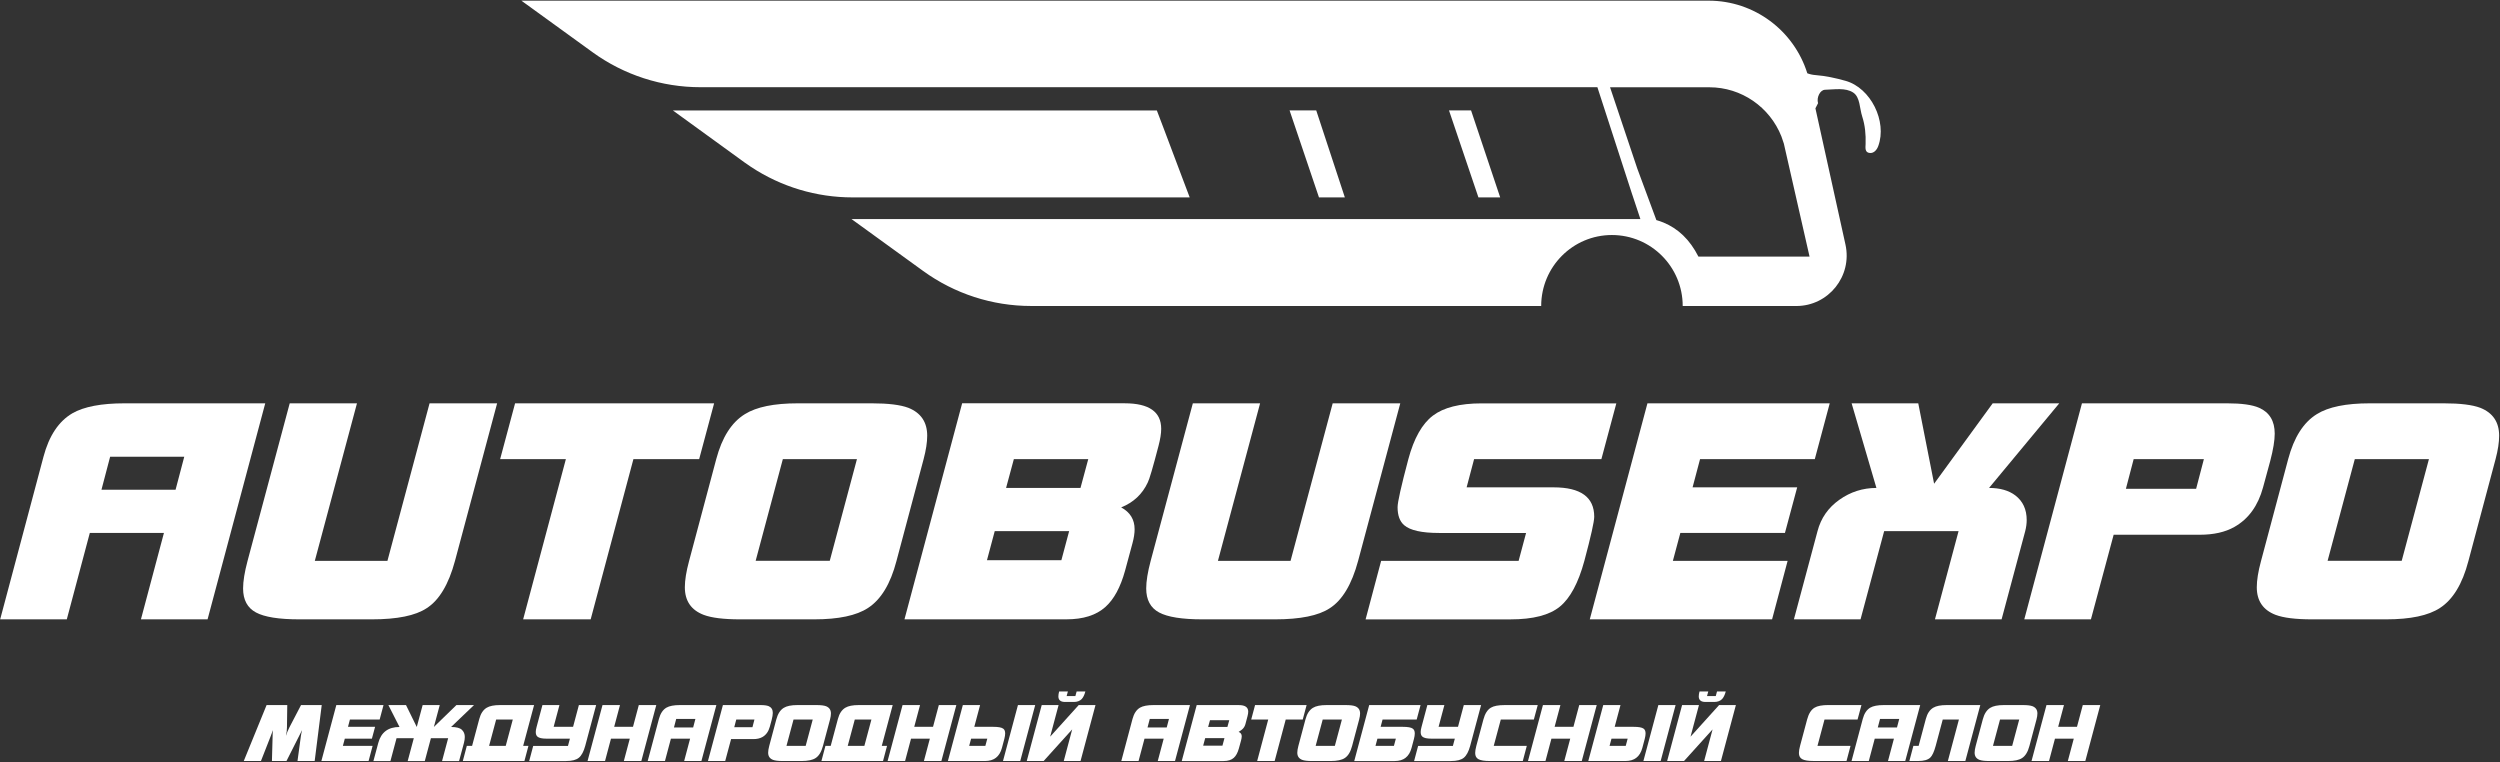 <?xml version="1.0" encoding="UTF-8"?> <svg xmlns="http://www.w3.org/2000/svg" width="246" height="75" viewBox="0 0 246 75" fill="none"><rect x="0" y="0" width="246" height="75" fill="#333333" stroke="none"/><g clip-path="url(#clip0_3137_10881)"><path d="M31.658 69.379L30.964 74.884H29.274L29.608 72.422C29.633 72.245 29.671 72.063 29.721 71.879H29.706L28.189 74.884H26.758L26.841 71.879H26.826C26.791 72.02 26.731 72.202 26.642 72.422L25.677 74.884H23.986L26.233 69.379H28.267L28.237 71.581C28.232 71.866 28.2 72.126 28.139 72.361H28.154C28.21 72.157 28.318 71.897 28.476 71.578L29.621 69.379H31.658Z" fill="white"></path><path d="M37.738 69.379L37.358 70.8H34.433L34.242 71.52H36.908L36.596 72.682H33.93L33.738 73.394H36.664L36.269 74.884H31.623L33.094 69.379H37.738Z" fill="white"></path><path d="M46.642 69.379L44.388 71.535C44.901 71.535 45.254 71.626 45.447 71.811C45.641 71.995 45.736 72.23 45.736 72.515C45.736 72.694 45.709 72.886 45.654 73.096L45.173 74.886H43.498L44.099 72.639H42.401L41.8 74.886H40.117L40.718 72.639H39.02L38.419 74.886H36.744L37.225 73.096C37.504 72.056 38.2 71.535 39.312 71.535L38.216 69.379H39.951L41.01 71.535L41.589 69.379H43.271L42.693 71.533L44.911 69.379H46.642Z" fill="white"></path><path d="M52.554 69.379L51.48 73.394H51.998L51.603 74.884H45.541L45.936 73.394H46.454L47.163 70.74C47.304 70.21 47.551 69.843 47.895 69.639C48.185 69.465 48.622 69.379 49.206 69.379H52.554ZM50.459 70.8H48.821L48.127 73.394H49.764L50.459 70.8Z" fill="white"></path><path d="M58.66 69.379L57.586 73.394C57.435 73.954 57.226 74.343 56.962 74.561C56.698 74.778 56.278 74.886 55.704 74.886H52.072L52.467 73.397H55.888L56.079 72.684H53.778C53.337 72.684 53.038 72.619 52.887 72.485C52.774 72.389 52.719 72.235 52.719 72.025C52.719 71.899 52.746 71.73 52.804 71.52L53.375 69.379H55.05L54.479 71.52H56.391L56.962 69.379H58.66Z" fill="white"></path><path d="M64.578 69.379L63.107 74.884H61.386L61.972 72.682H60.121L59.535 74.884H57.815L59.286 69.379H61.006L60.435 71.52H62.287L62.858 69.379H64.578Z" fill="white"></path><path d="M70.491 69.379L69.019 74.884H67.321L67.907 72.682H66.018L65.432 74.884H63.734L64.839 70.74C64.982 70.204 65.228 69.836 65.578 69.631C65.872 69.462 66.315 69.379 66.904 69.379H70.491ZM68.428 70.74H66.539L66.318 71.581H68.207L68.428 70.74Z" fill="white"></path><path d="M76.043 70.149C76.043 70.323 76.006 70.553 75.93 70.846C75.87 71.071 75.81 71.296 75.747 71.518C75.618 71.987 75.377 72.323 75.015 72.528C74.781 72.659 74.487 72.727 74.132 72.727H71.939L71.36 74.884H69.662L71.134 69.379H74.836C75.206 69.379 75.478 69.417 75.651 69.492C75.91 69.611 76.043 69.828 76.043 70.149ZM74.237 70.8H72.449L72.25 71.558H74.041L74.237 70.8Z" fill="white"></path><path d="M81.764 70.204C81.764 70.374 81.733 70.571 81.673 70.8L80.979 73.401C80.825 73.982 80.586 74.381 80.254 74.593C79.96 74.788 79.502 74.884 78.883 74.884H76.995C76.577 74.884 76.268 74.846 76.066 74.77C75.747 74.647 75.586 74.414 75.586 74.066C75.586 73.889 75.621 73.667 75.692 73.401L76.386 70.8C76.532 70.245 76.778 69.864 77.118 69.654C77.412 69.47 77.862 69.379 78.466 69.379H80.355C80.773 69.379 81.082 69.417 81.283 69.492C81.603 69.621 81.764 69.856 81.764 70.204ZM79.973 70.8H78.084L77.389 73.394H79.278L79.973 70.8Z" fill="white"></path><path d="M87.841 69.379L86.767 73.394H87.285L86.89 74.884H80.828L81.223 73.394H81.741L82.451 70.74C82.591 70.21 82.838 69.843 83.183 69.639C83.472 69.465 83.909 69.379 84.493 69.379H87.841ZM85.748 70.8H84.111L83.416 73.394H85.054L85.748 70.8Z" fill="white"></path><path d="M94.104 69.379L92.632 74.884H90.912L91.498 72.682H89.646L89.06 74.884H87.34L88.811 69.379H90.532L89.961 71.52H91.81L92.381 69.379H94.104Z" fill="white"></path><path d="M98.908 72.169C98.908 72.323 98.881 72.502 98.825 72.712L98.589 73.599C98.36 74.454 97.809 74.884 96.936 74.884H93.272L94.743 69.379H96.441L95.87 71.52H97.736C98.224 71.52 98.549 71.578 98.712 71.697C98.843 71.785 98.908 71.944 98.908 72.169ZM97.15 72.682H95.558L95.367 73.394H96.959L97.15 72.682ZM101.864 69.379L100.392 74.884H98.695L100.166 69.379H101.864Z" fill="white"></path><path d="M107.797 69.379L106.325 74.884H104.673L105.503 71.773L102.693 74.884H101.033L102.505 69.379H104.165L103.335 72.49L106.144 69.379H107.797ZM106.801 68.04C106.71 68.381 106.587 68.631 106.436 68.79C106.247 68.98 105.991 69.073 105.666 69.073H104.806C104.364 69.073 104.145 68.889 104.145 68.523C104.145 68.386 104.17 68.225 104.22 68.04H105.08L104.957 68.492H105.817L105.941 68.04H106.801Z" fill="white"></path><path d="M117.092 69.379L115.621 74.884H113.923L114.509 72.682H112.62L112.034 74.884H110.336L111.44 70.74C111.584 70.204 111.83 69.836 112.18 69.631C112.474 69.462 112.917 69.379 113.505 69.379H117.092ZM115.027 70.74H113.138L112.917 71.581H114.806L115.027 70.74Z" fill="white"></path><path d="M122.826 70.028C122.826 70.147 122.803 70.29 122.758 70.465L122.551 71.245C122.501 71.429 122.418 71.581 122.3 71.705C122.219 71.793 122.079 71.897 121.882 72.018C122.086 72.099 122.187 72.243 122.187 72.447C122.187 72.558 122.164 72.7 122.119 72.869L121.905 73.649C121.787 74.073 121.621 74.381 121.402 74.573C121.168 74.783 120.838 74.886 120.411 74.886H116.283L117.755 69.381H121.897C122.516 69.379 122.826 69.594 122.826 70.028ZM120.486 72.634H118.59L118.391 73.376H120.288L120.486 72.634ZM120.959 70.869H119.063L118.879 71.533H120.776L120.959 70.869Z" fill="white"></path><path d="M128.57 69.379L128.19 70.8H126.515L125.426 74.884H123.705L124.794 70.8H123.119L123.499 69.379H128.57Z" fill="white"></path><path d="M133.832 70.204C133.832 70.374 133.802 70.571 133.741 70.8L133.047 73.401C132.894 73.982 132.655 74.381 132.323 74.593C132.028 74.788 131.571 74.884 130.952 74.884H129.063C128.645 74.884 128.336 74.846 128.135 74.77C127.815 74.647 127.654 74.414 127.654 74.066C127.654 73.889 127.69 73.667 127.76 73.401L128.454 70.8C128.6 70.245 128.844 69.864 129.186 69.654C129.48 69.47 129.931 69.379 130.534 69.379H132.423C132.841 69.379 133.15 69.417 133.352 69.492C133.674 69.621 133.832 69.856 133.832 70.204ZM132.044 70.8H130.155L129.46 73.394H131.349L132.044 70.8Z" fill="white"></path><path d="M139.783 69.379L139.403 70.8H136.045L135.854 71.52H138.039C138.527 71.52 138.852 71.578 139.015 71.697C139.146 71.788 139.214 71.947 139.214 72.172C139.214 72.326 139.186 72.505 139.131 72.715L138.895 73.601C138.666 74.457 138.117 74.886 137.25 74.886H133.258L134.729 69.381H139.783V69.379ZM137.353 72.682H135.539L135.348 73.394H137.162L137.353 72.682Z" fill="white"></path><path d="M145.739 69.379L144.665 73.394C144.514 73.954 144.305 74.343 144.041 74.561C143.777 74.778 143.357 74.886 142.783 74.886H139.148L139.543 73.397H142.964L143.155 72.684H140.854C140.414 72.684 140.114 72.619 139.963 72.485C139.85 72.389 139.795 72.235 139.795 72.025C139.795 71.899 139.823 71.73 139.88 71.52L140.451 69.379H142.127L141.556 71.52H143.467L144.038 69.379H145.739Z" fill="white"></path><path d="M151.313 69.379L150.931 70.8H147.679L146.984 73.394H150.237L149.842 74.884H146.589C146.071 74.884 145.704 74.826 145.485 74.707C145.266 74.591 145.158 74.386 145.158 74.096C145.158 73.912 145.196 73.679 145.271 73.394L145.966 70.8C146.117 70.23 146.361 69.841 146.698 69.639C146.982 69.465 147.437 69.379 148.061 69.379H151.313Z" fill="white"></path><path d="M157.117 69.379L155.646 74.884H153.925L154.511 72.682H152.66L152.074 74.884H150.354L151.825 69.379H153.545L152.974 71.52H154.826L155.397 69.379H157.117Z" fill="white"></path><path d="M161.924 72.169C161.924 72.323 161.896 72.502 161.841 72.712L161.605 73.599C161.376 74.454 160.825 74.884 159.952 74.884H156.287L157.759 69.379H159.456L158.885 71.52H160.752C161.24 71.52 161.564 71.578 161.728 71.697C161.856 71.785 161.924 71.944 161.924 72.169ZM160.163 72.682H158.571L158.38 73.394H159.972L160.163 72.682ZM164.879 69.379L163.408 74.884H161.71L163.182 69.379H164.879Z" fill="white"></path><path d="M170.811 69.379L169.339 74.884H167.687L168.517 71.773L165.707 74.884H164.047L165.518 69.379H167.178L166.348 72.49L169.158 69.379H170.811ZM169.815 68.04C169.724 68.381 169.601 68.631 169.45 68.79C169.261 68.98 169.005 69.073 168.68 69.073H167.82C167.377 69.073 167.158 68.889 167.158 68.523C167.158 68.386 167.183 68.225 167.234 68.04H168.094L167.971 68.492H168.831L168.954 68.04H169.815Z" fill="white"></path><path d="M183.166 69.379L182.784 70.8H179.532L178.84 73.391H182.092L181.697 74.881H178.445C177.927 74.881 177.559 74.823 177.341 74.704C177.122 74.588 177.014 74.384 177.014 74.093C177.014 73.909 177.051 73.677 177.127 73.391L177.821 70.798C177.972 70.227 178.216 69.838 178.553 69.636C178.837 69.462 179.293 69.376 179.916 69.376H183.166V69.379Z" fill="white"></path><path d="M188.948 69.379L187.476 74.884H185.778L186.364 72.682H184.475L183.889 74.884H182.191L183.296 70.74C183.439 70.204 183.686 69.836 184.035 69.631C184.329 69.462 184.772 69.379 185.361 69.379H188.948ZM186.885 70.74H184.996L184.775 71.581H186.664L186.885 70.74Z" fill="white"></path><path d="M194.861 69.379L193.389 74.884H191.669L192.758 70.8H191.166L190.472 73.394C190.313 73.975 190.137 74.359 189.938 74.548C189.704 74.773 189.305 74.884 188.734 74.884H187.881L188.276 73.394H188.794L189.503 70.74C189.644 70.21 189.888 69.843 190.235 69.639C190.524 69.465 190.962 69.379 191.546 69.379H194.861Z" fill="white"></path><path d="M200.48 70.204C200.48 70.374 200.45 70.571 200.39 70.8L199.696 73.401C199.542 73.982 199.303 74.381 198.971 74.593C198.677 74.788 198.219 74.884 197.6 74.884H195.711C195.294 74.884 194.984 74.846 194.783 74.77C194.464 74.647 194.303 74.414 194.303 74.066C194.303 73.889 194.338 73.667 194.408 73.401L195.103 70.8C195.249 70.245 195.492 69.864 195.835 69.654C196.129 69.47 196.579 69.379 197.183 69.379H199.072C199.489 69.379 199.799 69.417 200 69.492C200.322 69.621 200.48 69.856 200.48 70.204ZM198.692 70.8H196.803L196.109 73.394H197.998L198.692 70.8Z" fill="white"></path><path d="M206.666 69.379L205.195 74.884H203.474L204.06 72.682H202.209L201.623 74.884H199.902L201.374 69.379H203.094L202.523 71.52H204.375L204.946 69.379H206.666Z" fill="white"></path><path d="M26.1 39.687L20.425 60.944H13.868L16.131 52.442H8.837L6.573 60.944H0.016L4.279 44.942C4.827 42.876 5.778 41.45 7.132 40.662C8.268 40.013 9.974 39.687 12.248 39.687H26.1ZM18.131 44.942H10.837L9.984 48.189H17.276L18.131 44.942Z" fill="white"></path><path d="M48.917 39.687L44.772 55.187C44.146 57.51 43.213 59.066 41.977 59.851C40.878 60.578 39.085 60.944 36.595 60.944H29.449C27.449 60.944 26.028 60.72 25.185 60.265C24.343 59.813 23.92 59.025 23.92 57.904C23.92 57.194 24.066 56.29 24.36 55.187L28.508 39.687H35.126L30.978 55.187H38.124L42.269 39.687H48.917Z" fill="white"></path><path d="M70.269 39.687L68.797 45.179H62.328L58.122 60.944H51.477L55.682 45.179H49.213L50.684 39.687H70.269Z" fill="white"></path><path d="M91.237 42.876C91.237 43.525 91.118 44.293 90.884 45.179L88.208 55.217C87.62 57.462 86.689 58.995 85.414 59.823C84.277 60.571 82.511 60.944 80.121 60.944H72.829C71.222 60.944 70.025 60.798 69.243 60.503C68.007 60.03 67.389 59.126 67.389 57.785C67.389 57.096 67.525 56.24 67.801 55.217L70.478 45.179C71.046 43.035 71.987 41.558 73.3 40.75C74.437 40.04 76.172 39.687 78.504 39.687H85.796C87.403 39.687 88.598 39.833 89.383 40.129C90.618 40.621 91.237 41.538 91.237 42.876ZM84.324 45.177H77.032L74.356 55.184H81.648L84.324 45.177Z" fill="white"></path><path d="M114.262 42.197C114.262 42.649 114.173 43.212 113.997 43.879C113.449 45.985 113.097 47.184 112.938 47.48C112.41 48.621 111.537 49.439 110.323 49.929C111.205 50.401 111.646 51.121 111.646 52.083C111.646 52.477 111.578 52.929 111.439 53.442L110.705 56.159C110.255 57.793 109.606 58.985 108.763 59.732C107.86 60.54 106.587 60.942 104.94 60.942H89L94.675 39.684H110.675C113.064 39.687 114.262 40.523 114.262 42.197ZM105.204 52.263H97.882L97.117 55.126H104.439L105.204 52.263ZM107.085 45.177H99.763L98.999 48.01H106.321L107.085 45.177Z" fill="white"></path><path d="M137.787 39.687L133.639 55.187C133.013 57.51 132.08 59.066 130.845 59.851C129.746 60.578 127.952 60.944 125.462 60.944H118.316C116.316 60.944 114.895 60.72 114.052 60.265C113.21 59.813 112.787 59.025 112.787 57.904C112.787 57.194 112.933 56.29 113.227 55.187L117.375 39.687H123.993L119.845 55.187H126.991L131.136 39.687H137.787Z" fill="white"></path><path d="M159.048 39.687L157.576 45.179H145.05L144.316 47.955H152.873C155.539 47.955 156.872 48.919 156.872 50.849C156.872 51.321 156.548 52.768 155.901 55.189C155.313 57.356 154.51 58.856 153.489 59.692C152.47 60.528 150.853 60.947 148.637 60.947H134.375L135.904 55.189H149.432L150.166 52.444H141.609C139.904 52.444 138.757 52.189 138.168 51.677C137.735 51.303 137.522 50.712 137.522 49.907C137.522 49.414 137.874 47.841 138.581 45.182C139.129 43.134 139.934 41.707 140.993 40.901C142.052 40.096 143.649 39.692 145.787 39.692H159.048V39.687Z" fill="white"></path><path d="M180.045 39.687L178.576 45.179H167.285L166.55 47.955H176.843L175.638 52.442H165.345L164.611 55.187H175.902L174.373 60.944H156.434L162.108 39.687H180.045Z" fill="white"></path><path d="M202.631 39.687L195.722 48.013C196.798 48.013 197.663 48.26 198.31 48.75C199.054 49.321 199.427 50.129 199.427 51.172C199.427 51.525 199.376 51.891 199.281 52.265L196.957 60.944H190.399L192.723 52.265H185.401L183.077 60.944H176.52L178.844 52.265C179.178 50.985 179.893 49.957 180.992 49.179C182.088 48.401 183.306 48.013 184.639 48.013L182.199 39.687H188.757L190.316 47.599L196.081 39.687H202.631Z" fill="white"></path><path d="M223.832 42.669C223.832 43.338 223.686 44.235 223.392 45.356C223.158 46.222 222.922 47.088 222.685 47.955C222.195 49.765 221.254 51.066 219.863 51.851C218.96 52.364 217.823 52.619 216.452 52.619H207.983L205.747 60.944H199.189L204.864 39.687H219.156C220.587 39.687 221.636 39.833 222.303 40.129C223.322 40.583 223.832 41.429 223.832 42.669ZM216.862 45.177H209.953L209.188 48.099H216.098L216.862 45.177Z" fill="white"></path><path d="M245.916 42.876C245.916 43.525 245.798 44.293 245.564 45.179L242.888 55.217C242.299 57.462 241.369 58.995 240.093 59.823C238.956 60.571 237.191 60.944 234.801 60.944H227.509C225.902 60.944 224.704 60.798 223.922 60.503C222.687 60.03 222.068 59.126 222.068 57.785C222.068 57.096 222.204 56.24 222.481 55.217L225.157 45.179C225.726 43.035 226.666 41.558 227.979 40.75C229.116 40.04 230.852 39.687 233.184 39.687H240.476C242.083 39.687 243.278 39.833 244.062 40.129C245.3 40.621 245.916 41.538 245.916 42.876ZM239.007 45.177H231.712L229.036 55.184H236.328L239.007 45.177Z" fill="white"></path><path d="M117.066 19.424L116.362 17.561L114.543 12.732L113.834 10.869H66.211L73.259 15.982C73.473 16.139 73.689 16.283 73.908 16.429C76.866 18.379 80.327 19.424 83.876 19.424H117.066Z" fill="white"></path><path d="M132.333 19.424L129.518 10.866H126.895L129.787 19.424H132.333Z" fill="white"></path><path d="M144.753 10.866H142.582L145.477 19.424H147.618L144.753 10.866Z" fill="white"></path><path d="M181.605 7.955C180.644 7.684 179.651 7.467 178.657 7.389C178.35 7.366 178.086 7.306 177.84 7.212C176.517 2.995 172.613 0.066 168.138 0.066H154.875V0.063H51.301L58.316 5.144C61.407 7.381 65.118 8.581 68.923 8.581H112.884C112.884 8.581 112.884 8.581 112.884 8.583H157.184L160.592 19.086L160.653 19.263L161.415 21.558H128.504V21.555H83.786L90.839 26.664C93.926 28.901 97.641 30.109 101.452 30.109H125.689C125.689 30.109 125.689 30.109 125.689 30.111H151.653C151.653 26.253 154.767 23.126 158.61 23.126C162.459 23.126 165.578 26.253 165.578 30.111H176.758C179.925 30.111 182.277 27.174 181.595 24.071L178.637 10.659C178.776 10.369 178.896 10.156 178.896 10.156C178.73 9.591 179.098 8.848 179.578 8.833C180.521 8.806 181.59 8.609 182.352 9.106C183.042 9.558 182.976 10.652 183.24 11.46C183.525 12.333 183.608 13.245 183.575 14.167C183.562 14.535 183.479 15.02 184.005 15.056C184.405 15.083 184.689 14.735 184.822 14.369C185.708 11.939 184.078 8.651 181.605 7.955ZM167.125 25.25C166.272 23.568 165.127 22.497 163.689 21.899C163.462 21.805 163.226 21.727 162.987 21.657L161.108 16.583L158.429 8.588H168.204C171.355 8.588 174.15 10.533 175.294 13.432C175.38 13.659 175.46 13.896 175.531 14.131L178.059 25.247H167.125V25.25Z" fill="white"></path></g><defs><clipPath id="clip0_3137_10881"><rect width="246" height="75" fill="white"></rect></clipPath></defs></svg> 
